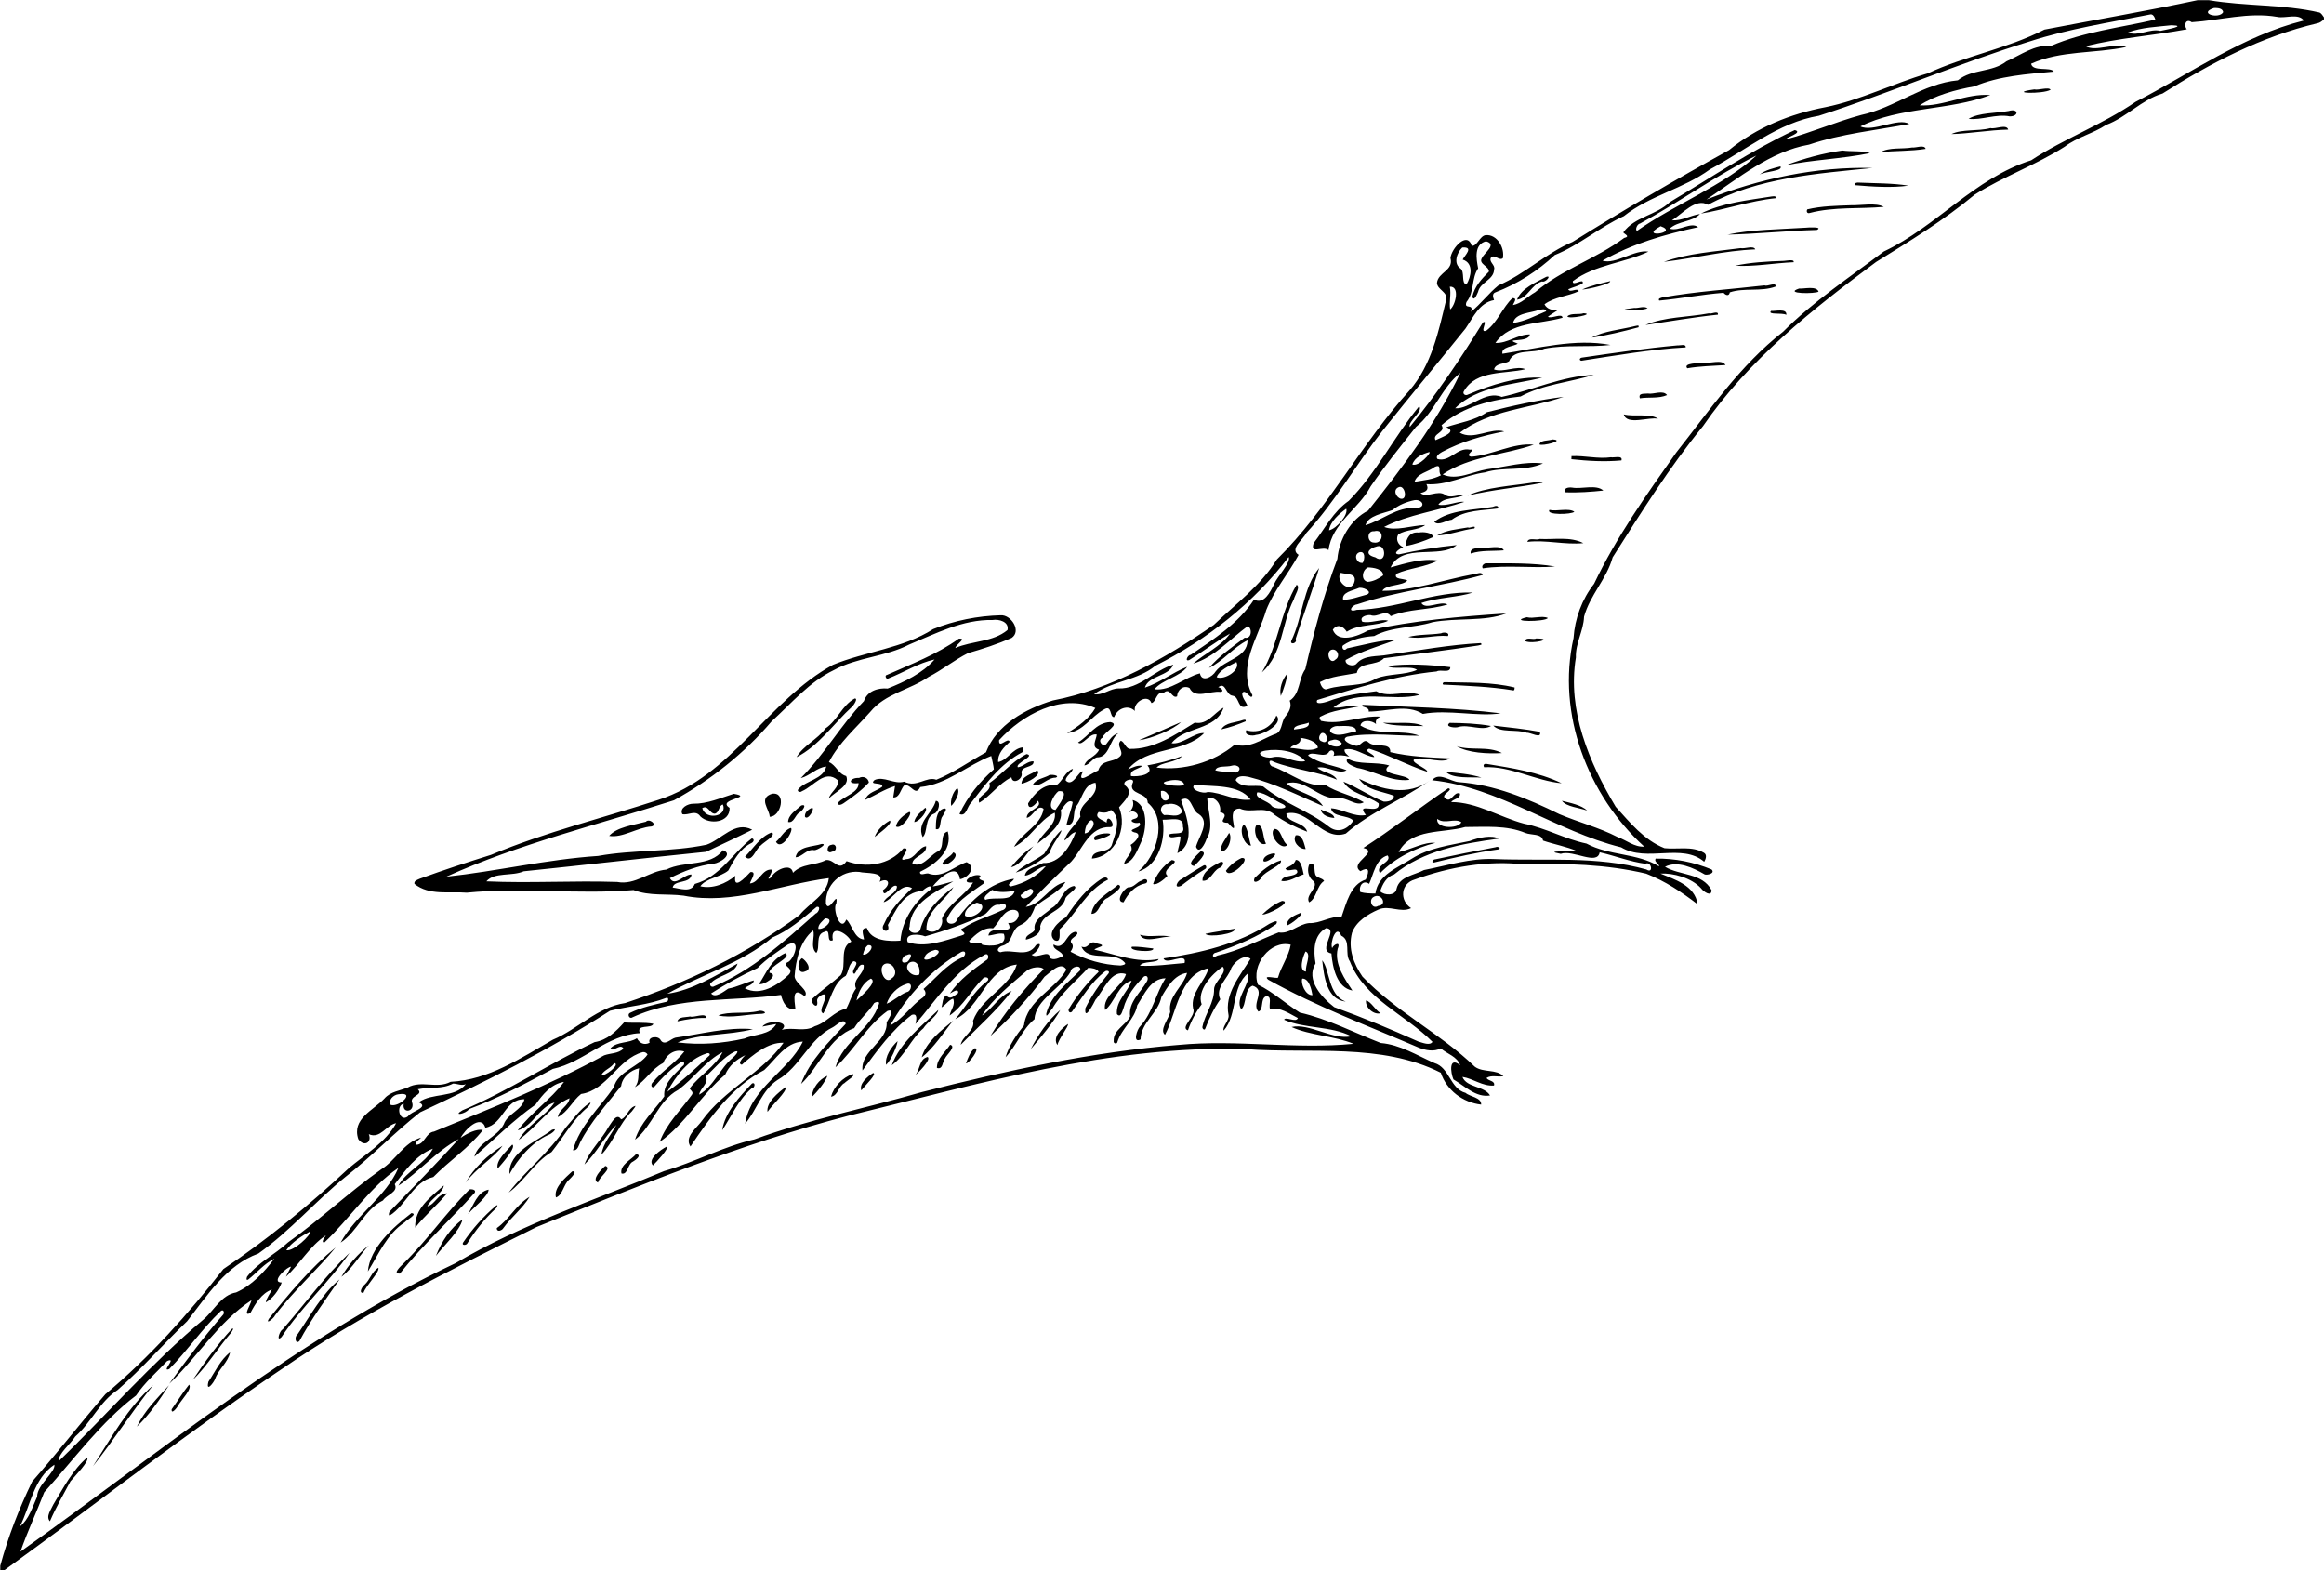 <?xml version="1.0" encoding="UTF-8" standalone="no"?>
<svg id="svg2" xmlns:rdf="http://www.w3.org/1999/02/22-rdf-syntax-ns#" xmlns="http://www.w3.org/2000/svg" height="1467pt" width="2171pt" version="1.1" xmlns:cc="http://creativecommons.org/ns#" xmlns:dc="http://purl.org/dc/elements/1.1/" viewBox="0 0 2171 1467">
<path id="path310" d="m81.58 1361.5c1.81 3.96-10.97 16.69-15.74 22.33-6.5 12.28-13.65 24.43-19.19 37.37-4.12-4.45 1.19-11.01 3.11-15.53 9.2-15.29 18.2-32.67 31.82-44.17zm76.31-67.36c-8.77 13.59-18.27 27.48-30.02 38.64 7.09-14.76 19.17-26.67 30.02-38.64zm-14.85-0.03c-19.51 24.13-36.78 51.38-56.17 75.63 16.81-26.05 32.47-54.87 56.17-75.63zm33.59-0.56c3.33 3.71-7.21 14.32-10.35 19.67-0.99 2.19-6.48 8.8-5.9 3.35 5.51-7.59 10.38-15.75 16.25-23.02zm38.29-30.15c-1.77 9.21-10.68 15.64-13.87 24.54-1.18 3.64-8.91 13.48-6.36 2.94 6.28-9.33 11.16-20.5 20.23-27.48zm1.65-21.9c2.7-1.6 0.07 2.41-0.56 3.41-12.37 14.35-22.4 31.05-35.86 44.2 10.94-16.5 22.98-33.08 36.42-47.61zm100.63-46.19c-11.49 16.41-26.82 37.56-37.45 57.47-3.83 3.75-4.86-4.09-2-5.91 12.27-17.65 22.68-37.89 39.45-51.56zm36.27-10.92c1.66 3.57-11.54 16.45-13.95 23.46-4.93 0.39-1.13-5.92 0.87-7.44 5.28-4.56 6.91-12.64 13.08-16.02zm-26.96-13.9c-17.28 25.29-45.17 50.83-63.48 78.56-5.29 5.33-1.83-5.93 0.97-7.03 20.84-23.85 39.46-49.8 62.51-71.53zm-13.02-5.05c-15.93 19.69-39.98 41.18-56.57 63.45-0.79 2.36-9.21 9.18-5.85 3.28 18.98-23.74 38.94-47.54 62.42-66.73zm31.06-1.95c-7.22 7.19-15.65 22.02-25.63 29.36 6.52-11.2 15.34-21.47 25.63-29.36zm87.46-24.13c-2.38 10.44-16.91 23.75-24.77 33.88 4.92-12.83 13.67-26.26 24.77-33.88zm-47.66-6.04c6.56 0.72-4.26 6.09-6.36 8.64-16.65 10.95-24.21 29.7-34.34 45.9 1.95-22.34 23.43-41.15 40.7-54.54zm79.1-6.96c2.34-1.41 0.73 1.12 0.18 2.18-10.45 9.72-19.65 20.95-27.14 33.12-1.01 1.85-5.67 1.97-3.84-0.93 8.63-12.68 19.2-24.66 30.8-34.37zm31.3-8.26c-6.46 10.68-17.06 18.91-24.48 29.17-1.3 2.44-6.24 4.15-6.2 0.05 11.72-8.2 18.25-21.97 30.68-29.22zm-38.33-6.73c0.12 5.76-13.2 15.96-19.29 22.8 5.41-8.16 8.49-20.61 19.29-22.8zm-17.86-0.17c2.01-0.5 6.59 0.16 4.89 3.12-22.94 25.46-48.48 48.63-69.9 75.49-7.41 0.42 1.05-7.07 3.12-9.19 22.3-21.77 39.8-47.51 61.89-69.42zm-24-3.71c-0.4 6.74-12.52 12.63-15.34 19.45 7.26-1.52 9.71-12.02 18.54-12.1-9.19 10.77-20.85 20.73-29.86 32.04-0.99-17.87 14.65-28.62 26.66-39.39zm119.98-13.17c5.69-0.76-1.03 5.96-2.66 7.54-5.38 4.24-6.27 14.98-12.55 16.82-2.32-9.29 8.86-18.4 15.21-24.36zm30.95-5.1c7.07 2.27-6.08 10.21-6.83 15.58-6.69-2.69 3.54-12.86 6.83-15.58zm28.69-10.97c6.05 0.76-0.6 5.63-2.9 6.97-4.98 2.03-4.88 12.86-10.74 11.01-1.74-7.88 9.38-12.9 13.64-17.98zm28.37-6.89c3.4 0.6-9.56 14.54-12.61 17.39-5.58-5.73 7.59-14.88 12.61-17.39zm-153.11-0.93c-7.46 10.56-25.27 21.52-34.55 34.44 8.06-14.06 20.81-25.92 34.55-34.44zm9.13-1.13c4.13 2.38-9.94 18.25-13.62 22.37-2.17-7.29 8.46-16.49 13.62-22.37zm37.13-13.84c6.51-2.15-0.79 4.24-3.5 4.79-16.1 7.37-28.65 22.86-36.25 36.55-1.06-20.93 25.37-30.23 39.75-41.34zm76.87-21.97c3.06-1.72-1.77 3.84-2.3 4.72-11.87 11.54-17.38 29.08-28.42 40.46 1.43-10.62 9.2-18.7 14-27.83-11.04 10.83-18.47 26.15-29.89 37.07 4.87-13.37 15.98-22.95 22.65-35.31 2.6-3.4 7.41-13.54 11.61-6.87 5.33-1.76 6.66-10.09 12.35-12.24zm-42.01-2.99c2.73-1.76-0.44 2.82-1.33 3.67-14.09 11.59-22.68 28.04-33.99 42.07-15.91 9.58-25.3 26.95-40.04 37.91 16.35-21.16 38.39-37.99 53.24-60.7 7.06-7.9 13.25-17.01 22.12-22.95zm183.63-15.07c0.67 4.77-12.52 16.37-17.18 23.28-1.43-8.74 9.98-18.03 17.18-23.28zm-31.69-3.2c3.64-1.56 2.72 4.6-0.43 4.63-12.36 10.55-18.7 25.91-27.44 39.09 2.57-16.67 16.1-31.31 27.87-43.72zm70.41-7.17c-1.45 4.93-9.14 14.92-14.82 20 0.94-8.63 6.89-16.57 14.82-20zm23.59-1.6c3.76 0.85-5.47 6.13-7.62 8.41-5.33 2.6-6.43 12.16-12.59 12.64 2.54-9.22 10.91-17.96 20.21-21.05zm19.1-1.01c4.38 0.45-7.84 12.02-10.98 16.24-2.24-6.15 5.65-12.98 10.98-16.24zm50.92-15.02c3.93 2.33-9.51 15.57-11.39 16.81 4.61-5.29 3.5-14.89 11.39-16.81zm44.03-8.13c5.81-0.19-6.21 15.16-8.15 14.06 1.87-5.01 3.84-10.75 8.15-14.06zm-23.02-3.24c6.24 1.42-3.42 9.45-4.72 12.72-2.56 3.05-1.85 10.79-7.58 8.94-0.21-8.7 7.97-14.87 12.3-21.66zm-49.03-3.41c-0.71 5.22-5.96 17.41-10.69 22.16-1.46-7.42 4.75-16.73 10.69-22.16zm159.11-16c0.86 2.29-8.57 13.55-9.81 19.72-5-7.49 4.04-15.69 9.81-19.72zm-414.59-1.47c9.03 0.72 18.61-0.35 27.33 1.28-1.85 5.06-16.17-0.21-12.62 8.75-30.67 1.5-52.53 27.3-81.23 33.38-25.71 13.69-51.11 27.52-78.46 37.57-2.64 4.44-15.86 6.86-6.02 1.08 42.86-17.87 81.46-43.87 123.45-63.66 11.79-1.9 19.92-9.92 27.55-18.4zm307.35-1.65c-7.59 9.22-18.68 26.38-29.34 34.24 4.01-14.43 18.42-25.21 29.34-34.24zm-245.76-3.9c3.57 1.43 15.18-4.17 15.15 1.4-9.11-0.31-18.07 1.26-26.94 3.13 1.13-4.6 8-3.63 11.79-4.53zm63.78-5.06c3.06-1.31 10.03 1.81 3.57 2.55-12.89 0.23-29.56 4.42-40.95 1.52 9.7-4.1 25.36-1.13 37.38-4.07zm282.05-0.99c-5.78 10.71-18.1 25.57-27.5 36.48 6.74-13.19 15.92-26.82 27.5-36.48zm-114.01 0.02c-0.13 4.61-10.7 11.81-13.88 17.09-11.52 9.88-17.36 25.78-29.47 34.5 7.72-21.3 27.62-36.29 43.35-51.59zm399.66-8.94c5.06 1.25 8.48 9.04 13.62 11.86-5.77 2.02-14.51-4.8-13.62-11.86zm-40.91-37.53c7.37 9.29 5.34 32.35 21.89 38.6-17.95-1.97-20.26-23.9-21.89-38.6zm-485.96-1.99c3.49 1.91 10.18 10.39 2.97 12.35-7.55 3.51-8.02-9.27-2.97-12.35zm-15.74-4.65c7.24 3.8-15.26 12.02-14.71 18.22 10.41 2.21-6.26 12.43-9.67 10.5 6.73-10.03 11.04-22.7 24.38-28.72zm323.97-6.05c6.63-0.26 13.21 0.94 19.8 1.61 2.02 4.02-23.94 2.71-19.8-1.61zm7.44-11.22c9.49 3.07 19.6-0.64 29.23 2.05-7.57-1.4-25.13 6.93-29.23-2.05zm88.32-5.53c2.56 4.54-24.35 8.55-27.16 4.71 8.63-1.89 18.2-3.01 27.16-4.71zm62.31-15.11c2.3 1.59-9.26 10.91-13.48 12.16-0.27-6.91 8.22-9.94 13.48-12.16zm-17.81-10.96c10.44 0.69-14.39 13.72-18.57 12.69 5.08-4.8 11.6-9.97 18.57-12.69zm-194.44-13.96c5.5 2.11-8.16 8.34-8.21 12.57-3.74 11.99-20.78 12.69-23.31 25.03 1.34 7.32-7.53 11.18-13.37 12.61-0.59-4.86 6.52-5.45 8.19-9.18-2.02-9.94 10-14.35 15.67-20.29 9.33-4.84 9.9-18.44 21.03-20.74zm41.26-1.15c6.54 1.89-6.35 9.91-9.83 12.34-7.35 2.64-7.59 15.14-15.14 14.89 1.64-12.55 16-19.47 24.97-27.23zm22.26-3.93c4.94-3.74 6.86 2.3 2.47 2.91-9.21 1.97-15.56 9.53-19.69 17.45-7.94-0.27-0.33-12.34 4.38-14 5.58 0.34 8.05-5.3 12.84-6.36zm-37.06-2.04c2.91-1.33 4.69-0.91 5.33 1.25-20.1 9.9-29.42 31.75-45.17 46.43-0.43 3.33 1.75 13.41-4.98 10.08-7.58-6.71 4.27-17.82 10.89-21.38 9.01-13.61 19.68-27.57 33.93-36.38zm94.66-11.99c2.37-1.25 3.39 2.31 1.38 3.31-7.9 4.72-15.26 10.23-22.55 15.76-7.47 2.95-2.86-5.04 0.16-6.1 6.93-4.4 13.86-8.93 21.01-12.97zm98.86-1.36c5.99-1.66 4.14 5.47 5.32 9.18 0.83 4.22 6.55 3.38 8.4 6.64-7.2 4.7-6.93 16.2-14 19.98-4.48-7.17 11.16-14.98 2.95-20.71-4-3.56-5.14-10.36-2.67-15.09zm-83.68-1.65c5.35-1.97 2.8 4.63-0.73 5.41-5.94 2.9-8.34 12.75-15.48 11.84-0.43-8.48 9.52-13.69 16.21-17.25zm70.89-2.16c5.07-0.3 6.3 9.01 7.38 13.49-6.76 1.96-13.81 7.56-20.86 6.09 1.67-5.94 12.26-3.35 14.92-7.9 0.53-6.3-9.43 1.09-11.05-3.78 3.88-2.02 8.04-3.36 9.61-7.9zm-13.98 0.44c2.48 3.99-14.98 10.18-18.02 15.75-1.31 3.66-9.01 7.11-6.45 0.65 6.86-6.78 14.91-13.58 24.47-16.4zm-101.85-0.35c10.22 1.51-11 8.18-4.04 14.79-2.29 2.59-10.06 9.25-13.41 7.58 2.95-8.82 9.38-17.02 17.45-22.37zm65.1-1.88c10.94-1.17-11.29 21.05-14.5 11.89 3.52-4.93 8.94-9.25 14.5-11.89zm28.01-3.98c10.4-2.57-5.32 10.38-7.61 6.62 0.02-3.79 4.41-5.81 7.61-6.62zm-297.24-1.3c7.74 2.48-6.31 14.3-10.27 10.92 1.15-4.67 7.74-6.53 10.27-10.92zm231.08-0.94c8.55 0.1-3.52 11.04-6.07 13.68-8.21-1.24 3.02-10.47 6.07-13.68zm275.65-3.9c2.11-1.21 5.86 1.49 2.2 2.11-20.15 2.73-39.85 7.4-59.57 12.16-3.37 0.82-1.39-3.08 0.92-2.95 18.76-4.05 37.59-7.8 56.45-11.32zm-431.77-0.9c-5.09 4.28-11.6 17.97-21.05 19.59 5.4-6.72 13.11-14.64 21.05-19.59zm-189-1.22c5.34-2.19 6.15 6.09 0.87 6.27-5.3 2.94-5.56-5.81-0.87-6.27zm-8.88-0.91c6.18-0.31-4.41 6-6.82 5.82-7.26-1.44-11.19 6.4-17.54 6.64 1.99-10.59 16.18-9.7 24.36-12.46zm442.85-8.1c6.5-1.06 7.83 8.17 9.28 12.84-6.08 0.36-12.81-7.27-9.28-12.84zm-62.21-2.25c3.34 4.47-0.74 17.81-7.85 17.41-0.47-6.47 4.85-11.94 7.85-17.41zm-115.77 0.51c13.47-0.58-6.02 6.17-9.47 6.39-4.28-4.36 6.45-6.3 9.47-6.39zm-311.34-0.95c4.2 3-7.62 8.9-10.48 12.25-4.51 2.56-8.24 17.11-14.62 10.36 7.62-7.39 14.32-19.03 25.1-22.61zm270.3-2.03c0.94 2.37-9.7 14.21-10.74 21.16-8.95 8.18-20.22 14.69-31.82 18.42 7.64-7.31 18.12-11.09 26.53-17.54 5.03-7.46 9.26-16.07 16.03-22.04zm198.81-1.17c6.87-0.68 6.95 11.58 12.5 14.88-5.58 5.93-17.85-9.18-12.5-14.88zm-451.9-0.9c4.75-0.5-8.05 22.57-13.42 12.84 4.64-4.01 7.61-10.46 13.42-12.84zm435.7-3.11c7.1-0.08 5.26 12.62 8.71 17.66-7.3 3.62-13.21-12.64-8.71-17.66zm-11.96-0.14c3.89 3.53 4.48 13.93 6.61 19.69-6.95-0.12-11.62-15.77-6.61-19.69zm-558.73-2.62c3.16-3.63 11.29 2.98 5.29 4.4-13.35 0.89-27.07 10.97-39.56 8.82 7.14-8.27 22.67-10.09 34.27-13.22zm227.92-1.08c3.53 2.47-10.91 12.55-14.18 15.27 2.23-6.42 8.28-11.96 14.18-15.27zm18.08-8.06c4.52-0.2-7.44 17.14-12.36 13.5 1-5.73 7.26-10.72 12.36-13.5zm384.53-2.38c3.68 2.41 11.82 3.16 12.65 7.99-4.95-0.3-11.84-2.3-12.65-7.99zm-352.47-0.71c5.1-1.09-0.08 5.14-1.01 7.27-2.9 3.37-0.66 13.52-6.16 11.8 0.12-6.38-0.23-16.72 7.17-19.07zm-17.01-0.81c3.36 1.57-5.14 13.01-10.33 13.32 0.81-5.46 6.47-9.75 10.33-13.32zm-105.88 0.06c3.36-0.26-3.66 12.37-6.53 8.34-0.52-4.02 3.2-7 6.53-8.34zm-10.01-2.18c6.2-1.9 0.83 5.49-1.71 6.52-4.07 2.33-5.01 10.07-10.58 8.87 0.15-6.73 7.65-11.2 12.29-15.39zm710.6-4.4c7.8 1.99 18.29 3.97 23.46 9.1-7.36-2.7-19.28-3.43-23.46-9.1zm-584.89 0.06c5.23 0.08 2.65 10.49-1.46 11.9-9.33 3.33-5.75 17.8-10.83 21.96-6.08-14.06 9.08-21.82 12.29-33.86zm183.82-0.78c15.2 3.98 13.35 27.98 7.76 39.74-3.51 7.38-6.93 18.08-15.69 19.96 0.98-6.36 9.99-10.74 6.06-17.75 3.76-2.13 12.29-10.58 3.36-11.79-8.44-3.09 9.25-3.65 4.78-9.13-3.57 1.71-11.25-1.77-4.53-3.46 7.42-1.8-0.05-9.73-4.99-5.92 3.12-3.47 4.91-6.67 3.25-11.65zm-336.66-5.9c13.63-1.83 8.3 21.7-2.34 21.53-0.01-6.85-11.16-17.34 2.34-21.53zm-35.83 0.09c19.79 3.48-16.72 4.96-4 13.11 0.72 13.77-18.84 16.24-27.24 8.01-4.53-6.59-11.17-0.73-16.87-2.12-2.99-5.8 5.43-9.84 10.23-9.73 13.14 0.15 25.55-5.45 37.88-9.27m-10.25 9.99c-4.15 1.03-3.15 7.58-7.55 8.56-5.01 0.02-6.12-8.66-11.71-5.11 3.43 11.76 24.05 7.58 19.26-3.45zm219-15.35c3.21 3.55-1.96 13.27-5.67 16.64-1.1-4.45 1.2-12.7 5.67-16.64zm-91.73-9.51c3.86-2.16 8.69 0.1 9.13 4.36-6.89 7.46-15.26 13.59-23.62 19.34-1.65 1.3-6.25 2.95-4.94-0.78 5.61-5.97 19.52-9.29 18.89-18.05-11.1 1.39-8.15-5.24 0.54-4.87zm177.04-2.21c0.97-1.56 11.65-0.12 6.61 1.99-7.79-0.23-13.84 9.11-21.35 6.71 2.52-5.32 9.84-6.13 14.74-8.7zm371.18-3.44c11.14 1.15 22.45 1.97 33.21 5.34-9.86-0.63-26.76 1.36-33.21-5.34zm-381.9-1.52c4.84 4.48-9.28 11.77-14.64 12.57 0.11-7.25 9.99-8.83 14.64-12.57zm419.35-5.99c23.84 3.91 48.62 7.56 70.61 18.15-24.26-2.19-47.35-16.18-72.47-14.99-1-1.88-0.3-3.15 1.86-3.16zm-129.43-5.05c9.88 6.51 26.46 2.69 38.96 6.61-11.26 9 16.9 8.04 18.82 13.43-17.1 2.07-32.37-8.24-48.79-11.19-3.51-1.59-12.34-4.32-8.99-8.85zm-299.8-4.02c8.96 1.56-11.07 8.61-8.16 12.3 5.33-0.65 9.16-6.06 14.71-5.48 0.63 6.16-11.78 3.93-11.27 10.68 1.95 5.41-8.33 11.74-9.44 4.2-11.68 5.68-19.44 17.46-30 23.74-3.3-6.74 12.82-9.99 9.36-18.25 11.86-8.41 21.61-20.62 34.8-27.19zm401.81-7.37c13.78 4.48 29.19-0.5 42.28 6.4-13.03 0.88-31.98-0.13-42.28-6.4zm34.14-19.26c14.51 1.75 29.11 3.09 43.49 5.81 2.34 7.23-9.01 0.42-12.05 0.93-9.69-3.64-24.76 0.46-31.44-6.74zm-40.71-2.53c12.89 0.17 25.89 0.57 38.6 2.91-8.17 5.02-20.72-1.81-30.23 0.87-2.48 1.18-13.68 0.17-8.37-3.78zm-62.29-0.19c11.64 1.12 28.05-1.72 37.81 3.19-10.19-0.28-29.72 0.3-37.81-3.19zm-188.7-0.54c-6.64 6.62-27.42 15.57-39.22 16.93 13.13-5.47 26.25-11.19 39.22-16.93zm-66.11-0.05c10.23 2.06-6.07 9.36-7.33 14.69-5.14 2.45 0.68 9.6 3.76 5.75 3.07-3.97 5.87-8.68 11.13-9.97-8.47 6.23-8.05 22.72-20.19 22.55-4.43 1.44-6.62 6.95-11.55 7.5 2.1-6.69 11.14-8.27 13.74-14.71-7.68-2.47-2.67-8.81-2.13-14.13-6.97-1.71-13.51 11.41-17.45 7.4 10.5-6.37 16.51-18.4 30.02-19.08zm124.05-1.9c1.28-0.31 2.93-0.76 2.45 1.24-7.35 3.08-14.93 5.78-22.72 7.5 3.8-6.61 13.56-6.18 20.27-8.74zm31.18-4.19c6.97 6.96-10.71 17.4-19.05 18.13-2.87 1.22-11.34 0.7-9.11-4.38 11.6 3.47 23.73-2.42 28.16-13.75zm80.83-10c41.28 2.07 86.02 2.63 128.76 7.94-21.25 3.41-49.23-3.86-72.73 0.57-15.12-9.53-34.08-2.16-50.63-2.18 1.16-5.02-9.48-4-5.4-6.33zm-474.87-5.86c3.85-0.54-1.21 6.74-2.33 7.61-17.11 15.64-30.94 36.47-51.89 47.18 6.55-11.19 19.55-16.45 27.07-26.93 11-7.27 15.57-21.62 27.15-27.86zm551.06-15.28c21.89 0.54 44.11-0.3 65.5 4.94-0.02 1.46 0.03 3.3-1.98 2.58-21.05-3.38-42.26-4.17-63.52-5.2-2.5 0.45-1.9-2.3 0-2.32zm-147.07-7.74c0.23 4.5-3.22 14.43-5.81 20.64-1.65-6.79 1.42-15.5 5.81-20.64zm232.84-33.15c17.68 0.22-3.72 5.71-10.39 2.49 0.65-4.38 7.65-0.87 10.39-2.49zm-88.88-4.79c1.51-1.07 8.38-1.27 6.36 2.54-12.27-1.15-25.36 3.34-37.05 0.86 9.61-2.54 20.57-1.9 30.69-3.4zm80.06-15.02c6.12 1.65 14.08-1.82 19.6 0.72-2.15 3.72-38.73 3.85-19.6-0.72zm-215.04-30.35c3.82 2.16-1.71 9.65-2.65 13.67-11.47 22.03-10.04 50.77-29.79 68.23 15.35-25.43 17.31-56.81 32.44-81.9zm21.01-15.67c-5.87 20.06-14.95 44.3-21.89 66.12 1.96 4.41-5.7 6.07-4.08 1.82 10.57-21.74 10.73-49.18 25.97-67.94zm155.27-4.34c21.42 0 44.77-0.56 65.11 2.98-20.12 1.8-45.79-1.65-67.55 1.72-1.26-2.25 0.38-3.88 2.44-4.7zm-3.18-14.61c6.06 0.66 17.63-2.89 20.43 2.46-10.37 0.92-20.81-0.3-30.96 3.02-0.89-5.8 6.62-4.75 10.53-5.48zm53.98-8.15c13.17 0.74 28.71-2.44 40.72 3.91-17.36 1.7-34.8-3.23-52.26-1.2 1.1-4.51 8.31-1.1 11.54-2.71zm-112.89-5.97c3.72-0.91 13.18-0.09 13.1 4.31-8.2 3.69-16.75 6.69-25.62 8.27 0.62-7.12 4.11-13.65 12.52-12.58zm46.06-4.86c-0.07 1.48 8.1-2.78 5.75 1.01-11.76 1.43-22.66 6.03-34.72 6.59 8.55-5.33 19.27-5.75 28.97-7.6zm75.9-16.32c6.84 1.66 17.99-2.06 23.28 1.75-2.53 2.61-26.99 3.32-23.28-1.75zm-53.09-2.86c3.64-1.51 5.43-1.02 5.38 1.47-14.78 2.07-31 1.34-43.6 10.61-4.51 0.24-12.7 6.15-16.27 1.86 15.09-11.49 36.54-10.75 54.49-13.94zm74.23-18c8.74 1.67 22.61-3.26 29.19 2.78-10.64 1.15-23.89 2.16-35.5 1.63-2.21-4.06 3.11-4.84 6.31-4.41zm-36-4.77c2.41 0.26 6.27-1.83 8.55 0.25-23.32 4.64-47.18 6.36-70.25 12.13 17.04-8.11 41.49-9.13 61.7-12.38zm35.48-24.61c12.36-0.62 24.52 2.81 36.92 1.07 1.93 0.76 11.35-2.18 9.69 2.95-15.61 1.45-31.19 0.55-46.73-1.15 0.03-0.72 0.09-2.15 0.12-2.87zm-17.84-15.61c13.07 0.85-10.14 6.74-12.14 4.61 1.12-4.28 8.31-3.14 12.14-4.61zm66.67-23.38c9.81 2.46 24.52-1.28 32.08 4.1-8.41-2.04-29.26 6.54-32.08-4.1zm22.58-19.49c5.31 1 14.14-3.6 17.84 1.47-7.89 3.44-17.04 1.68-25.39 3.02-1.72-5.23 3.97-4.07 7.55-4.49zm51.57-28.94c6.14 1.33 17.67-3.53 20.83 2.34-11.87 0.77-23.87 0.99-35.68 3.01-4.29-5.04 11.08-4.57 14.85-5.35zm-23.78-16.08c2.28 0.25 7.76-1.73 7.47 1.91-32.6 1.8-65.26 7.53-97.49 12.47-2.46-0.53-1.44-2.77 0.65-2.93 29.71-4.34 59.45-8.75 89.37-11.45zm-39.84-17.99c1.39-0.16 4.25-1.43 3.17 1.17-14.04 3.81-31.06 7.85-43.57 9.59 10.87-6.09 27.23-7.44 40.4-10.76zm69.12-11.92c1.43 1.26 8.92-3.07 8.29 1.26-22.33 2.27-47.55 6.71-67.7 9.63 17.73-7.71 39.85-7.16 59.41-10.89zm-117.14-0.07c11.49 0.74-14.98 6.08-15.18 2.8 3.83-3.26 10.32-1.18 15.18-2.8zm175.04-2.21c3.52 0.54 14.99-2.77 14.29 3.73-3.92-2.32-17.88 0.37-14.29-3.73zm-127.86-2.76c3.86 0.46 9.17-2.22 12.55 0.35-8.45 3.24-35.94 2.22-12.55-0.35zm154.05-18.11c5.12 0.39 15.85-2.73 18.24 2.83-2.65 2.24-33.25 2.17-18.24-2.83zm-32.14-2.96c2.07 1.47 11.25-3.69 10.08 1.16-13.72 5-28.93 0.81-42.62 5.34-0.76 3.92-3.95 2.74-5.9 0.42-19.98 1.55-39.95 5.43-60.04 7.29-1.33-2.1 1.35-2.36 2.77-2.91 31.66-5.7 63.79-7.57 95.71-11.3zm-144.38-3.94c1.36 2.4-20.11 7.61-26.15 7.82 8.05-3.61 17.4-5.72 26.15-7.82zm-59.7-4.03c5.67-1.81-1.13 5.89-3.81 4.26-9.98 2.58-13.42 15.87-23.44 17.06 4.06-10.73 17.46-16.02 27.25-21.32zm221.97-14.9c1.39 0.09 10.09-2.1 9.18 1.25-17.79 0.75-37.92 4.42-54.53 3.25 13.03-2.97 30.63-4.09 45.35-4.5zm-40.37-11.91c4.23 0.89 11.93-2.8 13.73 1.16-28.78 1.14-56.99 8.34-85.4 11.65 22.74-8.12 47.63-9.55 71.67-12.81zm61.25-19.15c1.32-0.22 16.26-1.03 10.03 2.13-27.55 0.74-57.59 3.9-83.42 4.37 21.54-4.7 49.22-4.97 73.39-6.5zm42.2-20.92c9.09 0.26 22.96-2.61 30.32 1.51-21.92 2.05-46.59-0.21-69.07 5.67-2.45 0.88-3.53-1.3-2.41-3.32 13.45-3.18 27.39-3.36 41.16-3.86zm-74.31-8.22c1.52-0.02 4.09-0.83 3.73 1.64-23.4 2.28-48.29 10.94-69.94 14.34 20.19-10.08 43.87-12.37 66.21-15.98zm80.35-12.97c15.62 0.71 32.61 0.49 47.28 2.87-15.18 2.16-33.38 1.01-49.72-0.41-1.07-2.04 0.84-2.29 2.44-2.46zm-72.27-15.12c2.67 4.39-14.05 4.62-19.55 7.66 5.57-4.32 12.81-5.94 19.55-7.66zm57.91-14.85c8.15 1.19 18.67-0.04 25.72 2.46-26.09 5.37-54.15 6.18-78.89 11.4 17.17-6.38 34.99-11.34 53.17-13.86zm65.27-2.84c3.25 0.54 11.33-2.96 12.47 1.31-13.96 2.25-28.21 1.62-42.24 3.09 8.42-4.85 20.05-2.68 29.77-4.4zm73.04-18.08c4.36 1.29 15.01-4.1 16.54 1.43-17.51 0.31-36.97 3.84-53.05 4.14 10.06-4.83 24.77-2.39 36.51-5.57zm16.9-15.96c9.55-2.8 9.75 5.07 1.1 5.02-12.68-2.59-26.91 3.88-38.46 2.26 9.99-5.84 25.14-5.11 37.36-7.28zm24.02-20.18c3.8 1 13.54-2.63 15.23 0.33-7.1 4.3-41.67 3.32-15.23-0.33zm152.2-83.37h10.8c34.08 5.78 69.43 3.7 103.34 11.51 2 0.8 3.01 2.93 4.26 4.56v1.78c-1.74 1.66-3.66 3.26-6.07 3.72-52.03 12.25-100.01 37.17-144.76 65.65-19.69 5.84-33.53 22.21-52.64 29.31-12.3 8.12-27.05 11.4-38.73 20.33-26.88 17.11-57.11 27.81-84.09 44.81-28.61 23.82-60.51 43.35-92.1 62.92-59.66 44.23-119.22 91.5-161.69 153.34-31.5 38.51-57.81 80.72-84.42 122.61-5.54 20.16-21.24 35.33-26.71 55.42-0.49 13.26-8.1 24.68-7.62 38.11-8.17 49.49 12.28 97.88 37.19 139.51 13.4 14.72 26.51 31.11 45.6 38.65 12.11 1.25 25.48-2.28 36.65 4.17 3.39 1.76 1.96 5.97 0.43 8.53-20.67-17.84-53.77 0.92-77.6-13.5-61.06-15.11-113.44-56.05-176.59-62.7 6.56-8.08 16.86 1.21 24.86 1.77 32.99 2.31 64.46 15.32 93.92 29.88 18.02 7.65 37.09 12.45 54.53 21.46 8.3 2.89 15.58 9.5 24.85 8.91-52.75-47.95-81.96-124.08-66.04-194.84 1.2-18.31 7.9-36.27 19.21-50.73 20.65-43.39 48.83-83.12 76.59-122.39 31.15-39.49 59.82-81.72 99.97-113.05 28.42-28.49 62.08-50.82 94.05-74.94 49.2-23.27 84.96-68.58 137.71-85.25 31.25-20.56 66.74-33.32 97.5-54.57 51.66-26.68 100.06-61.64 157.19-75.95-4.9-7.14-17.49-1.78-24.79-3.41-26.8-4.69-53.48 3.26-79.95 4.96-5.31-3.77-7.87 2.63-4.59 6.66-31.13 5.79-65.01 8.25-94.55 15.79 9.69 5.59 26.31-3.48 38.06 0.71-29.31 6.25-61.14 3.12-88.93 15.62 1.31 7.83 18.22 2.62 21.15 7.37-25.03 2.3-50.71 3.99-74.18 13.8-17.5 3.13-37 8.49-51.02 17.71 21.29 1.51 43.73-11.48 65.93-9.56-38.86 14.62-84.64 10.8-121.35 29.26 11.75 5.7 35.5-8.65 45.61-2.27-30.23 5.73-63.65 9.15-93.65 19.28-36.25 6.37-66.07 31.5-95.76 51.28 49.36-19.43 101.9-30.79 155.1-29.5-52.11 5.38-106.77 8.94-153.68 34.44-11.23-6.83-23.99 8.45-33.68 14.51 9.17 0.61 17.28-4.68 26.19-5.91-7.14 7.54-20.35 6.36-28.29 13.64 8.59 2.97 19.76-6.77 26.57-1.36-30.85 6.6-61.8 15.52-89.31 31.3 12 3.9 29.98-10.68 42.84-8.43-21.65 10.43-50.14 12.16-70.59 27.56-0.76 5.54 10.44-3.6 9.2 2.01-4.14 2.64-9.09 3.54-13.5 5.58 1.78 3.8 8.38-1.96 9.87 1.79-10.41 4.83-22.6 5.24-32.07 12.24 2.31 4.68 7.67 5.72 12.41 5.52-3.07 2.07-6.32 3.85-9.22 6.13 3.3 2.23 13.38-3.86 13.67 0.94-21.1 6.13-48.71 3.56-62.71 23.49 11.19 0.67 20.73-7.99 32.16-7.93-0.88 8.55-26.51 2.83-11.24 8.65-3.64 2.61-15.86 2.83-14.34 9.41 32.32-4.94 68-14.59 100.86-8.22-20.45 2.4-41.45-0.49-61.69 3.54-10.68 4.84-28.2-0.52-33.01 11.72-4.24 2.62-12.6 1.65-13.99 7.63 9.2 3.2 20.76-3.94 29.33-0.22-19.47 4.67-45.58 0.53-57.31 20.2-1.96 2.62 1.06 4.99 3.59 3.5 21.57-9.22 47.38-17.17 69.36-15.75-26.35 6.45-60.68 7.78-81.34 28.55 13.44 1.01 28.36-16.98 43.49-10.62 28.82-6.31 56.19-19.32 86.11-20.65-21.66 6.86-47.63 8.94-68.45 20.26-26.14 2.94-53.56 8.94-73.84 26.8 4.52 6.88-9.18 7.83-5.59 13.99 5.22-2.6 21.26-7.82 9.94-12.12 12.74-4.42 26.57-6.06 38-13.99 23.22-5.97 49.87-11.79 71.65-14.34-31.56 10.93-69.23 12.28-96.98 33.47 12.91 7.49 28.85-5.03 41.57-1.18-20.03 3.84-40 9.48-58.06 19.15-2 1.22-6.69 3.9-4.28 6.64 11.71 3.15 18.16-11.22 30.2-8.75 7.26-0.78-6.18 5.3 1.51 6.6 19.18-1.51 38.99-13.21 58.17-11.25-25.64 9.17-60.51 10.83-85.1 27.77 13.35 6.07 27.99-2.66 41.53-4.83 17.29-2.17 34.8-7.6 52.21-5.42-17.57 7.81-36.4 2.71-54.25 8.36-18.47 2.55-35.82 12.44-54.62 10.96 2.7 5.39-0.55 7.13-5.54 8.31 5.82 5.13 16.13-3.35 22.97 1.7 5.04 3.72 11.62-0.55 17.32 0.3-7.27 3.87-18.57 1.53-23.6 8.88 7.61 1.8 19.13-3.79 24.09-2.56-23.63 8.08-52.75 11.91-74.74 23.37 10.66 4.21 25.67-1.42 38.36-1.77-7.3 5.31-17.61 3.81-25.2 8.8-2.64 4.59-0.07 9.97 4.64 11.84-2.73 1.21-10.89 6.25-3.96 6.75 17.78-3.98 35.74-6.93 53.91-8.65-15.65 13.28-50.79-2.55-61.76 20.88 14.31-3.93 29.28-8.72 44.25-6.45-12.13 6.29-26.42 6.88-38.75 12.33-3.05 5.67 6.84 4.18 10.21 6.31-4.48 5.26-20.13 3.55-23.37 9.65 29.32 0.02 57.21-10.41 85.83-15.65 2.51-0.18 6.83-2.58 8.01 0.78-38.96 10.8-79.3 14.86-117.58 27.58-4.77 0.48-9.52 8.05-0.18 5.06 36.62-0.69 72.39-17.31 108.43-16.16-13.36 4.46-32.76 4.57-48.08 9.76 4.12 6.92 17.44-2.3 24.5 1.38-17.18 5.41-36.19 3.82-53.05 10.9-5.18-6.98-12.18 1.83-18.99-0.98-3.52-0.26-10.67 1.53-7.63 6.18 7.62 1.89 18.43-3.09 24.14-0.89-10.56 5.24-27.12 2.67-38.66 10.23-3.26-5.2-8.81-7.83-13.04-1.84 4.97 13.04 23.57 6.06 32.88 0.68 42.36-9.27 85.79-13.07 129.04-15.89-19.93 7.83-46.63 3.81-68.81 8.17-17.86 5.62-37.7 3.84-54.46 12.93-10.24 0.68-20.63 2.85-29.18 8.79-1.5 1.58 0.42 6.4 3.91 2.71 14.64-2.99 32.4-8.15 45.34-7.82-15.13 5.54-32.09 10.45-46.69 18.68-1.07 4.58 7.55 6.9 10.34 3.25 7.15-8.15 19.41-6.21 29.02-8.12 28.82-4.04 57.66-9.39 86.71-10.9 2.47 1.73-0.96 1.78-2.29 2.24-29.24 4.55-58.8 7.99-88.01 11.88-7.36 7.75-23.04 2.84-25.44 13.83-11.58 2.32-23.75 2.91-34.42 8.52 0.98 3.26 3.22 8.31 7.44 6.3 14.72-4.68 31.71-1.51 45.29-9.76 12.1-4.66 26.42-2.92 38.03-7.96-5.63-4.35-22.06 0.16-27.56-3.58 18-2.54 39.43-1.34 58.62 1.01 0.2 6.07-9.35 1.76-12.73 4.04-38.27 3.76-75 15.49-111.55 26.63-2.45 4.93 6.63 2.38 9.58 1.47 14.61-5.79 30.07-7.65 45.55-9.66 12.64 6.92 27.24-1.71 40.62 3.41-25.87 6.8-58.14-6.53-80.66 11.77 7.81 1.16 16.18-3.32 23.59-0.94-11.79 2.64-24.47 3.43-35.28 9.3-2.29 0.71-0.67 2.84 0.09 4.17 18.73 4.33 37.62-5.33 55.87-3.94-3.36 1.08-5.33 3.31-4.41 6.94-3.73-3.53-13.52-4.6-14.58 1.36 16.36 10.1 38.24 3.3 54.98 9.46-20.34 0.45-45.61-3.35-67.59 1.03-6.14 2.91 3.32 7.4 6.5 7.68 6.04 3.76 8.31-7.44 13.69-2.4 5.77 5.39 20.85-0.83 20.27 9.05 18.02 4.28 36.99 4.96 55.57 5.87-6.34 5.13-21.21-1.03-30.93 0.23-10.53 1.87 11.3 9.44 9.72 12.18-18.29-5.98-35.74-15.62-54.08-21.5-6.38 2.42 4.82 4.74 4.68 7.89-9.58-1.13-17.88-9.44-27.67-7.1-0.48 3.05 2.53 4.72 4.32 6.67-4.77-1.4-9.85-1.61-14.72-0.73 2.07-3.09-0.78-6.89-3.85-4.23-3.67 7.65-16.56-1.42-19.87 3.91 10.48 7.74 24.07 9.1 35.98 13.64-6.61 4.64-18.66-4.4-27.21-2.36 5.14 5.14 14.37 4.53 18.26 11.24-18.96-7.87-39.89-9.26-58.99-16.58-6.26-3.99-4.2 4.13-0.92 4.38 16.24 5.81 32.9 19.98 48.88 17.07 11.15 7.38 24.73 9.4 36.1 16.26-7.33 4.61-16.09-5.54-24.8-3.66-17.16 1.14-30.53-19.25-47.46-13.92 9.81 8.71 27.39 9.94 34.13 21.2-22.82-9.86-45.36-21.34-69.7-27.39-3.71-0.67-10.32-1.63-11.89 3.14 6.22 8.34 17 3.88 25.7 5.93 18.31 15.2 42.2 22.46 61.14 37.26 8.45 6.89 17.57 2.95 23.08-5.36-5.09-5.72-19.53-2.75-20.81-11.58 11.02 0.7 21.27 8.46 32.55 6.32-10.43-13.31 13.54 0.88 11.92-10.86-10.13-7.58-26.54-8.91-32.93-20.34 12.93 5.27 24.53 13.44 37.54 18.61 3.35 0.39 10.19-0.75 9.52-5.48-10.77-4.21-25.74-4.94-32.45-15.82 21.16 10.35 45.67 16.85 66.34 1.48-24.83 17.71-55.4 29.14-78.69 49.7-21.47 7.69-35.17-23.92-55.53-18.71-0.16 8.57 16.84 7.76 19.45 17-10.69-4.02-20.96-9.19-30.35-15.7-9.36-9.07-22.14-1.05-32.48-5.91-15.67-0.44 2.83 29.81-11.19 13.29-12.54-0.28 4.25-7.11-7.45-10.09 1.84-6.87-5-15.72-11.88-12.45 0.46 12.07 6.68 26.13-0.84 37.97-1 3.41-6.65 14.81-9.68 6.94 2.42-9.35 13.79-23.22 2.43-30.62-6.7-3.16-6.74-18.87-16.45-13.06 5.16 14.56 14.61 40.38-3.35 49.67 0.63-5.23 2.88-10.21 2.85-15.52-3.55-0.77-11.24 3.24-10.37-2.06 4.47-2.08 15.3 1.47 12.65-7.32 1.16-10.09-12.58-5.88-18.92-6.36 3.08 17.39-3.66 43.28-22.69 48.35 17.08-14.4 27.75-48.19 8.77-64.2-0.07-9.87-18.08-7.46-14.3-17.89 3.85-6.87-11.17-3.06-6.75 1.82 8.57 6.63-1.01 14.59-5.75 20.36 8.2 18.99-3.42 46.09-25.36 47.88 0.8-9.74 16.83-3.66 19-14.03 3.11-9.84 9.02-23.97-1.2-31.45-3.35 3.34-7.35 2.66-11.47 1.97-4.9 5.58 4.52 7.64 7.42 9.95 0.28-10.53 9.82 4.1 3.46 4.12-19.54-0.85-25.68 20.26-36.5 32.25-14.29 13.74-29.35 28.17-42.47 42.3 15.4-2.34 22.14-20.25 37.07-23.26-6.21 9.95-19.6 15.32-28.48 23.19-2.52 7.16-6.46 14.04-13.78 17.17-8.59 3.5-6.81 16.25-16 19.02-3.29 0.57-7.78 4.63-2.56 6.25 11.33-3.48 25.49 5.8 33.31-6.7 8.4-4.61 0 8.5-4.19 8.91 4.9 4.75 16.97-5.62 17.02 3.05 3.66 2.76 8.68 0.1 12.34-1.67-0.84-5.05-9.59-5.48-8.84-10.8 10.92 6.54 11.45-11.75 21.35-11.95 4.61 3.37-8.29 5.99-4.49 10.72 2.38 2.63 0.63 5.46-0.95 7.96 14.11 7.6 30.45 12.28 46.56 12.88 1.56-0.16 6.27-0.89 3.83-2.98-10.33-11.49-33.62 0.43-40.21-14.7 6.97 2.98 7.31-7.04 14.25-2.99 11.68 2.33-0.41 3.49-2.16 5.87 19.53 4.14 39.21 12.91 60.05 8.77-1.41 4.12-14.99 1.45-17.49 6.24 13.84 0.63 28.05-1.38 41.72-2.54 2.59-11.11-17.37 2.71-19.65-4.33 34.37-5.03 69.32-13.17 98.89-32.32 2.32-0.98 9.09-4.9 6.39 0.26-17.21 11.93-36.7 19.96-56.41 26.73-3.45 0.26-4.48 6.18 1.58 2.64 19.91-4.34 38.21-14.14 57.1-21.56 10.27 1.75 18.23-7.72 28.44-8.72 10.6 0.41 19.51-6.61 30.25-5.78 4.52-12.73 8.31-30.21 22.61-34.88 4.06-8.91 2.63-12.19-4.97-7.81-11.24-7.84 18.21-17.93 2.73-21.74 25.68-16.53 52.91-37.78 79.38-55.75 5.81 1.41-7.93 6.07-2.7 9.47 5.64 4.87 7.54-6.9 13.57-4.55 0.68 4.96-5.9 4.75-8.22 7.99 24.13 0.06 45.22 14.12 68.09 20.16 20.15 4.01 38.22 14.42 58.34 18.6 21.33 11.52 47.4 8.73 67.87 21.37-0.11-3.12-4.96-3.97-3.29-7.31 17.9-0.31 35.78 3.28 52.26 10.14 3.72 3.65-3.91 5.44-6.28 4.7-10.65-6.17-25.53-13.24-37.2-7.21 13.93 8.33 34.58 5.58 43.44 21.74 0.24 7.02-7.73 1.26-9.65-1.5-9.19-10.15-26.39-14.51-38.13-13.91 12.87 5.37 32.58 11.19 34.76 28.7-14.29-11.05-30.32-21.71-48.01-28.59-37.12-8.78-75.67-9.88-113.6-8.59-34.53-4.04-70.03 2.25-102.54 14.02-13.32 3.73-14.38 19.71-3.46 26.76-9.66 4.91-20.63-3.21-30.5 1.35-10.02 4.34-20.73 10.98-24.71 21.7-3.83 14.83 1.53 28.88 9.76 40.9 31.07 32.64 73.03 53.25 104.93 84.17 7.75 5.77 20.15 2.11 26.69 8.85-5.24 1.16-11-1.37-15.78 1.74 1.86 2.99 8.34 2.43 7.05 7.05-10.85 0.86-19.29-6.55-29.5-8.07 4.03 10.2 20.45 8.31 25.81 17.34-13.22 2.18-23.58-8.86-34.21-14.99-2.77-6.5-4.46-21.93 6.28-13.28-2.74-8.19-12.14-10.54-18.13-15.72-6.48 3.35-13.94 1.83-20.43-0.67-47.31-20.36-95.6-38.39-140.67-63.49-5.82-4.99 8.02-0.76 9.08-1.99 2.98-10.56 10.13-20.07 11.87-30.73-19.09-4.67-37.4 19.15-30.61 37.33 13.88 6.63 25.78 17.77 39.16 26.1 26.4 6.05 50.55 18.66 75.6 28.42 18.23 1.55 33.78 11.59 50.11 18.72 14.2 4.18 14.51 23.98 29.1 27.88 3.98 3.62 14.98 4.21 14.54 10.92-17.06-1.9-32.24-13.31-37.68-29.74-55.88-28.19-121.5-17.51-182.42-22.1-126.71-3.8-249.66 32.72-371.45 62.38-99.98 26.13-195.26 65.18-290.94 103.88-81.48 40.6-163.59 81.52-238.8 133.23-88.22 59.4-172.52 125.4-258.65 187.6h-3.45v-4.42c7.35-27.17 17.52-53.38 29.85-78.71 23.45-26.66 45.2-54.76 68.41-81.61 41.22-34.48 77.18-74.63 110.16-116.85 41.55-27.9 80.34-59.82 116.95-94.04 15.41-13.05 34.71-24.29 44.43-42.25-9.33 1.67-14.76 15.12-25.54 10.27 3.21 7.77-4.46 12.21-9.78 4.67-6.37-18.95 13.96-26.89 24.46-38.04 5.54-6.46 14.38-7.14 21.79-10.27 12.59-7.01 27.33 1.59 39.97-5.28 35.62-1.79 65.56-22.16 95.47-39.32 23.33-9.81 41.7-30.48 67.58-34.24 57.93-19.14 113.77-45.88 162.93-82.24 9-11.35 25.75-18.58 27.34-34.46-45.08 5.77-89.88 25.44-135.72 16.32-15.6-2.03-31.67 0.62-46.7-5.22-51.95 4.38-103.75-2.67-155.82 2.46-16.24-1.31-35.14 2.86-48.85-8.19-0.66-3.03 2.82-3.76 4.88-4.81 22.02-8.02 44.27-15.34 66.63-22.32 50.77-21.33 104.33-34.3 156.56-51.43 68.5-22.26 101.85-92.7 162.9-126.12 30.59-12.56 65.26-15.29 93.62-33.4 19.98-8.02 41.56-12.32 63.09-12.88 9.73-0.63 19.65 14.74 10.15 21.18-13.17 5.72-26.92 10.25-40.71 14.17-12.82 6.47-24.02 15.67-36.8 22.23-17.4 12.08-40.56 15.57-54.47 32.61-13.41 15.13-29.29 28.83-38.67 46.95 6.71 2.86 8.73 11.1 16.1 13.05 4.18 9.23-11.28 15.1-16.25 21.17 1.34-6.27 10.18-10.52 8.42-17.29-12.19-10.52-22.33 5.6-33.46 10.28-1.73 1.65-5.44 0.18-3.17-2.14 7.37-8.14 22.92-8.86 25.87-20.89-8.95 0.85-15.24 8.64-23.82 10.82 21.68-21.51 37.5-49.72 58.99-71.96 3.04-9.41 13.25-12.56 22.18-11.73 15.87-6.25 32.76-14.34 43.79-27.14-15.31 3.35-28.65 12.12-43.11 17.7-1.93 1.53-3.91-2.98-1.4-3.24 22.92-10.27 46.73-19.14 67.2-33.92 7.94-0.54-2.45 5.04-3.27 8.75 15.79-6.89 34.98-5.4 48.73-16.81 1.75-7.87-8.19-10.38-13.93-9.39-27.88-0.57-52.92 12.65-77.97 22.98-22.17 11.47-48.24 11.78-70.21 23.8-23.05 11.11-39.59 30.95-58.15 47.85-25.47 29.86-56.94 54.89-91.26 73.8-71.17 22.89-144.69 40.62-212.71 71.42 47.46-5.09 94.02-16.22 141.7-19.39 33.52-6.04 68.04-3.53 101.42-10.51 13.93-4.85 26.7-22.66 42.64-14-14.06 7.11-28.72 13.76-43.04 20.63-56.83 5.73-113.6 12.37-170.45 18.21-10.87 4.86-27.23 0.53-34.84 9.39 40.7 1.87 81.55-0.81 122.28 0.58 16.79 3.22 29.71-10.11 45.86-11.57 16.69-8.46 41.05-2.31 52.81-18.12 10.27 3.57-2.78 11.92-8.56 12.62-14.47 1.67-28.16 7-40.97 13.49 4.73 8.59 13.22-3.77 20.24-3.37-1.09 9.01-16.25 4.64-17.61 12.15 6.96 0.89 17.23 5.04 20.69-3.36 23.58-6.57 35.16-28.78 53.32-42.63 2.87 0.88 1.48 3.67-0.63 4.5-10.42 5.18-16.18 15.77-21.45 25.6-7.19 6.13-20.85 7.27-26.12 14.68 11.28 2.79 24.01-2.37 32.76-9.8-2.28 13.8 8.53 2.41 14-3.41 6.59-0.86 0.36 7.46-0.43 10.62 8.73-0.73 11.25-13.7 20.33-12.96 1.36 3.25-7.02 11.77-0.37 7.26 2.79-6.59 18.61-14.43 20.27-4.25 8.52-8.93 20.68-6.58 30.81-11.92 8.12-1.03 11.87 11.6 19.27 1.01 18.14 6.58 40.04 3.86 53-11.88 9.78-1.6-8.45 13.92 2.62 9.99 8.54-0.11 11.19-10.98 18.63-12.09 0.99 8.31-12.38 9.13-12.8 16.24 8.92 4.4 15.89-6.82 22.75-10.81 8.91-3.08 1.59-16.85 10.32-19.17 4.98 17.83-11.75 30.93-25.93 37.72-0.48 4.26 5.22 1.05 7.65 1.51 13.01 5.06 24.4-6.83 35.92-10.56 9.5 4.75 1.42 14.71-6.25 15.94-2.4-16.99-20.16-0.18-25.51 6.77 6.57-1.01 12.88-3.2 19.32-4.83-16.23 10.16-39.68 19.59-40.82 42.31-2.77 6.06 8 8.16 9.86 2.94 4.36-16.65 17.85-29.91 31.12-39.87-8.23 13.04-26.03 22.46-25.28 39.98 7.11 5.3 16.51-2.17 14.49-10.57 5.91-13.79 21.56-21.48 29.07-33.64-14.23 1.33 0.33-9.61 7.09-6.33-4.99 5.28 6.85 3.45 2.42 7.49-12.71 9.08-27.42 17.85-33.92 32.83-1.07 6.06 8.41 5.8 9.4 0.46 12.88-18.11 30.7-34.14 53.14-38-0.4 2.74-8.23 5.59-2.75 7.15 12.29-2.75 24.99-9.75 32.58-18.84-7.41 0.77-12.17 8.02-19.56 8.84 0.98-7.26 11.6-8.57 16.95-11.82 15.8 0.71 25.57-15.79 30.6-28.94-4.61 0.78-6.77 5.78-10.7 7.89 2.7-8.89 10.69-14.38 15.01-22.17-3.01-13.51 18.2-17.76 14.07-31.82-10.94 1.61-11.99 14.2-17.57 21.55-4.58 5.54 0.48 17.76-9.6 18.34 1.48-7.39 4.68-14.35 5.91-21.79-4.61-3.36-8.45 5.01-11.18 7.56 2.99 13.51-12.39 23.57-21.75 31.23 3.97-10.16 18.27-17.19 16.17-28.9-15.21 7.25-23 24.58-38.04 31.95 7.07-12.98 25.4-20.14 27.59-35.53-6.01-4.98-9.88 7.64-15.72 8.4-0.32-7.66 15.82-9.06 10.37-16-1.69 3.47-8.9 9.98-9.1 2.51 5.6-8.75 14.64-18.91 26.22-16.88 6.24-3.94 8.15-12.83 15.65-15.46-1.14 4.28-6.38 6.42-6.84 10.79 6.61 7.37 12.33-9.48 16.27-8.34-6.81 13.47 8.35 1.31 14.23-0.9 3.39-10.62 13.11-6.88 19.94-12.79 5.27-4.02-3.99-10.65 1.19-14.99 3.57 1.52 4.19 6.6 8.02 7.67 23.06 0.5 42.41-13.08 61.05-24.53 11.81 2.34 17.93-9.14 26.87-13.99-7.14 21.56-36.49 17.4-48.59 33.2 9.51 1.69 21.76-10.27 30.45-9.45-18.76 19.12-53.35 12.23-71.15 33.88 4.31-1.65 8.53-4.2 13.38-3.26-3.48 3.13-12.19 3.58-10.53 9.54 6.06 0.78 23.07-1.11 15.33-10.01 10.07-1.74 22.17-4.77 32.51-8.74-6.26 6.43-19.16 5.45-24 10.79 24.45 3.17 53.17-4.62 73.17-21.52 13.02 4.12 24.96-4.69 36.54-9.4 8.07-1.69 6.33-11.31 10.49-16.61 3.61-4.4 6.42-9.36 4.17-14.98 10.05-6.6 8.02-20.22 14.57-29.35 8.14-34.91 17.22-69.58 29.97-103.11 1.59-18.28 12.38-36.81 28.72-45.09 32.12-40.29 63.9-82.1 86.21-128.65-17.27 13.22-24.19 36.86-41.46 50.41-14.48 18.26-29.17 36.39-42.38 55.6-11.13 21.2-36.1 34.3-39.38 59.54-5.17-4.47-17.5 4.66-13.89-6.51 10.47-13.54 18.28-29.44 32.79-39.5 25.98-26.18 42.44-60.2 65.83-88.41 4.11 4.79-10.72 14.11-8.8 19.39 24.99-30.36 47.58-63.93 68.29-97.61 5.58-3.21-4.01 10.87 3.36 7.49 10.39-7.79 15.09-21.72 24.26-30.29 4.96-0.01 1.32 4 0.39 6.52 8.09-1.31 13.8-8.19 20.76-11.98 24.92-21.31 57.03-31.19 83.16-50.73 6.08-1.41 0.57-3.38-0.81-5.15 10.54-14.73 30.78-15.97 43.52-28.3 38.5-22.97 76.01-48.32 116.74-67.33 8.45 2.36-9.27 7.16-8.46 8.74 23.81-6.33 46.54-16.32 70.33-22.79 31.71-6.75 57.81-29.41 90.43-32.42 13.44-10.92 32.04-7.14 45.47-17.78 13.51-5.78 25.84-15.7 41.41-14.33 30.95-13.34 64.93-17.1 97.63-24.63-0.66-2.25-2.24-5.68-5.12-4.75-37.74 7.57-75.97 13.35-112.5 25.22-66.47 20.59-130.47 48.12-196.7 69.37-38.15 6.42-68.46 32.4-101.82 50.11-24.86 18.2-56.08 24.37-80.36 43.65-22.58 10.16-41.42 27.04-64.58 36.38-15.91 14.89-34.76 26.88-55.23 34.74-3.54 1.17-2.38 4.71-1.44 7.32-13.73 2.38-19.54 16.3-26.68 26.6-25.65 31.9-52.04 63.39-77.55 95.48-24.57 31.31-44.3 66.31-71.31 95.69-2.67 5.91-15.8 14.63-7.06 20.23-9.39 17.43-22.79 32.91-30.21 51.52-7.47 25.63-27.27 52.8-12.9 79.65-1.13 5.78-6.57-7.08-9.54-1.99-0.26 4.45 3.52 7.8 4.87 11.84-9.57 4.88-6.88-8.36-13.82-9.42-6.6-0.69-6.28-13.48-13.49-7.9 2.44 0.18 6.29 4.06 1.99 4.34-9.47-1.28-23.67 7.13-28.8-3.65-5.81-2.98-11.46 1.82-11.59 7.8-4.85 2.69-6.31-8.65-12.34-3.47-7.35-1.47-7.13 9.08-11.64 9.72-3.36-9.13-17.35-0.69-15.46 7.43-6.37-6.41-16.61-2.2-19.35 5.73-4.59 0.29-1.65-12.12-9.7-7.04-12.03 6.43-19.12 20.53-34.29 21.99 10.18-5.94 20.66-13.54 26.41-23.48-32.08-13.87-68.27 6.44-89.92 30.08-0.56 8.8 8.39-3.57 9.91 1.59-5.33 4.98-11.38 10.82-10.78 18.82 8.46-1.4 13.29-12.51 22.69-13.66 0.85 1.34 1.87 3.73-0.18 4.54-20.22 10.54-34.15 29.63-47.84 47.29-3.65 3.17-4.41 13.29-10.82 10.38 7.42-16.08 18.79-30.2 32.13-41.72-0.35-3.96-1.61-8.4-2.43-12.5-22.63 8.68-41.37 26.6-66.33 29.06-4.63 9.44-8.56-3.31-14.95-1.67-3.52 3.64-4.15 11.78-10.29 11.37 0.68-3.55 0.98-7.14 1.69-10.67-9.83 3-18.49 8.74-27.79 12.91 1.94-7.12 10.89-8.16 15.89-12.36 0.56-4.68-13.1-0.93-7.23-6.17 8.79-4 18.18 4.33 27.65 1.52 11.89 5.99 20.7-5.3 30.04-1.78 16.4-6.59 30.87-17.22 46.37-25.58 9.81-25.76 37.02-40.72 62.49-48.47 55.08-10.61 104.63-39.2 150.33-70.58 20.42-19.57 43.76-36.63 58.87-61.1 47.93-47.26 78.88-108.33 124.03-157.99 20.46-23.69 27.18-55.11 34.19-84.73 1.77-7.23-8.33-9.22-8.6-15.73 1.06-10.06 15.76-11.37 12.62-23.2 0.88-9.01 15.69-25.41 19.82-11.5 4.9 1.05 7.5-9.33 13.12-9.92 10.69-0.91 17.99 12.12 15.94 21.66-3.53 2.45-7.32-3.63-10.82-1.03-2.99 4.36 4.17 7.14 2.67 11.53-0.32 9.87-12.92 11.63-14.97 20.89-0.95 2.1-3.82 9.58-5.35 4.45 2.05-9.53 8.79-16.7 15.46-23.35 0.47-5.01-9.83-7.06-6.61-12.53 2.31-5.25 14.69-13.05 3.89-15.84-11.38 2.94-9.05 16.46-7.3 25.28-6.48 9.46-3.31 22.23-10.89 31.42-2.77 7.62 7.21 0.78 4.18 9.18 9.32-7.39 16.37-17.24 25.64-24.71 24.73-10.51 44.42-30.11 69.26-40.6 47.91-29.86 96.71-58.51 146.22-85.79 25.79-21.16 57.41-33.86 89.98-40.03 33.03-6.68 63.18-22.2 95.37-31.55 35.32-16.42 74.59-23.11 109.21-40.95 47.62-9.19 95.62-17.38 143.03-27.48m15.46 7.27c-15.6 4.94 4.82 10.8 8.51 3.89-0.53-3.81-5.52-3.92-8.51-3.89m-39.74 16.14c-13.63 1.49-27.71 1.93-40.66 6.71 9.42 4.13 20.14-3.91 30.28-1.46 6.11-1.31 25.33-4.81 10.38-5.25m-387.8 121.71c-37.72 18.45-71.63 43.43-108.61 63.48-2.8 0.37-4.89 5.74-2.97 6.91 34.74-24.52 81.28-42.44 111.58-70.39m-89.45 66.01c-21.76 11.68 18.21 6.38 0 0m-185.31 19.92c-5.01 4.64-8.64 15.12-1.63 19.63 4.28 3.43 0.35 13.96 5.57 14.85 4.28-7.08 7.08-19.79-3.55-23.2 1.71-3.77 11-12.11-0.39-11.28m-11.66 36.58c1.51 7.06-0.8 14.19 0.35 21.24 5-3.79 9.4-21.87-0.35-21.24m83.51 21.64c-7.66 3.06-22.38 2.7-24.41 12.3 10.91-1.45 20.93-6.77 30.98-11.01-0.52-2.97-5.12-1.35-6.57-1.29m-102.64 132.84c-6.35 1.81-13.54 4.83-15.86 11.63 5.96 2.48 18.1-11.18 15.86-11.63m4.85 14.04c-5.76 4.63-16.31 5.79-18.65 13.78 8.32-1.47 17.17-2.09 24.75-6.16-3.43-2.94 1.5-11.21-6.1-7.62m-33.35 18.76c-5.75 2.22-2.82 9.43 1.82 10.8 6.87 1.29 3.8-13.18-1.82-10.8m14.78 12.13c-7.55 1.54-14.77 4.47-20.78 9.32-8.3 3.03-22.67 5.06-25.13 14.12 15.58-4.53 29.3-17.37 47.16-16.09 9.82-0.23 6.44-8.29-1.25-7.35m-63.91 8.02c-6.61 4.85-14.74 11.65-16.05 20.17 7.41-1.62 18.25-14.78 16.05-20.17m26.18 21.06c-7.27-0.69-6.78 10.41-0.46 10.52 9.18 1.77 10.27-13.21 0.46-10.52m3.02 13.97c-9.3 2.3-12.09 7.91-2.03 10.38 10.51 7.44 10.71-12.34 2.03-10.38m-17.06 5.74c-5.74 2.35-2.19 10.83 3.31 9.78 2.04-3.44 2.54-11.59-3.31-9.78m-65.91 4.37c-32.87 43.07-76.16 77.17-124.47 101.58-16.79 13.89-39.7 13.88-57.31 26.49 8.19 1.45 14.76-5.21 22.79-5.31 19.65 0.74 33.37-16.99 51.21-22.2-3.96 10.9-23.28 10.15-26.51 21.46 13.95-4.55 25.96-14.2 39.56-19.52-6.86 9.48-23.66 12.25-30.62 21.07 15.05 1.8 28.37-11.23 42.47-14.88 1.62 8.84 11.74 3.33 14.78-1.91 8.55-11.17 29.46-12.31 29.75-28.98-13.51 6.53-22.82 19.55-36.06 25.82 9.45-11.06 21.79-19.7 33.36-28.28 6.73 1.64 7.22-9.3 2.73-10.74-16.18 11.83-31.08 29.09-50.81 34.97 10-9.04 26.19-16.2 34.34-28.06-12.91 7.31-25.35 16.89-38.14 24.77-4.5 1.61-1.27-4.94 1.33-4.83 21.69-14.81 44.56-29.32 59.28-51.7 9.23 5.11 15.36-7.38 18.66-14.36 2.94-7.06 16.13-20.6 13.66-25.39m74.14 9.67c-5.43 2.23-7.05 12.13-0.26 13.53 5.12-0.31 10.41-3.01 14.38-6.07 0.14-6.1-9.43-7.35-14.12-7.46m-25.47 5.07c-5.45 6.36 7.32 19.46 12.29 9.97 3.91-10.02-6.62-8.36-12.29-9.97m16.38 14.37c-5.09 2.27-15.69 3.73-14.17 10.89 7.44-0.07 14.84-3.03 22.05-4.87 6.79-2.77-4.83-7.87-7.88-6.02m-25.2 57.58c-5.57 2.21-1.36 14.64 3.93 9.06 5.03-2.95 1.48-10.83-3.93-9.06m-88.63 11.48c-6.5 3.35-16.07 7.55-18.45 14.1 7.05 3.11 22.56-6.52 18.45-14.1m67.47 56.53c-3.28 2.01-14.07 1.78-13.71 6.48 3.55-0.77 15.6-0.78 13.71-6.48m26.45 3.21c-3-0.01-9.03 2.96-5.27 6.19 6.75 4.69 15.84-0.26 23.11-1 0.81-7.09-13.67-4.83-17.84-5.19m-14.39 6.62c-2.54 1.91-3.57 6.72 0.33 7.75 7.32 3.84 5.15-9.76-0.33-7.75m-19.8 4.47c1.28 7.01-7.87 5.73-9.26 9.44 8.43 0.16 17.71 4.07 25.67-0.24-0.92-6.2-10.93-8.72-16.41-9.2m30.02 1.98c-12.47 2.34 7.53 10.71 8.63 2.8-2.15-2.29-5.38-4.08-8.63-2.8m-62.63 9.89c-11.67 1.94-0.48 7.81 6.18 6.3 10.83-2.87 20.39 5.6 30.98 3.54-8.27-9.69-24.89-11.82-37.16-9.84m-31.62 14.09c-4.54 1.43-13.87-0.48-15.2 4.32 6.2 1.69 13 1.23 19.41 2.06 6.61-2.95 1.76-8.18-4.21-6.38m-58.53 14.03c-15.48 3.03 10.82 6.44 14.21 3.79-0.9-5.36-10.1-4.84-14.21-3.79m23.87 3.76c-5.02 4.34 7.9 8.99 12.28 6.77 12.97 0.29 26.59 8.95 40.22 7.12-11.03-14.8-35.69-11.87-52.5-13.89m-126.94 6c-4.68 3.13-11.97 16.55-2.96 17.52 2.57-3.96 14.51-18.6 2.96-17.52m95.57-0.1c-0.06 3.51-0.12 9.13 4.65 8.85 6.6-1.54 0.12-10.71-4.65-8.85m90.09 1.15c-3.49 5.63 10.05 7.92 13.1 12.39 2.65 4.13 18.71 3.41 11-1.18-8.08-3.33-15.31-10.37-24.1-11.21m-83.7 11.15c-6.58-0.66-8.67 6.96-3.32 10.15 5.71-0.81 12.35 2.91 16.64-2.81-0.4-6.05-8.16-8.93-13.32-7.34m251.74 13.69c-1.48 9.06 18.99 9.74 22.55 3.13-6.79-4.35-15.32 2.27-22.55-3.13m-323.15 1.11c-4.44 1.93-5.85 7.86-6.2 12.38 4.76 0.25 12.11-10.25 6.2-12.38m349.3 6.45c-20.86 6.09-50.51 0.93-62.22 23.48 11.53-2.37 23.9-9.76 34.28-8.63-18.61 4.65-37.77 14.16-51.63 28.33-5.37-7.83 11.81-10.16 7.06-16.62-11.11 3.1-13.07 17.46-17.26 26.58-5.48-4.04-10.07 1.95-8.22 7.62 4.55 1.28 9.37 1.32 14.09 1.39 2.24-17.51 20.67-23.97 33.77-32.4 16.28-10.39 35.82-12.64 54.3-16.67 8.33-3.33 21.04-5.85 27.02-2.19-34.24 4.6-70.31 11.02-97.72 33.53-7.09 1.93-10.82 9.19-12.92 15.65 3.92 4.02 14.35 4.39 15.31-2.41 2.66-11.5 16.77-12.67 25.6-17.43 21.76-4.24 43.65-11.29 65.79-10.27 47.29 1.93 95.71-3.18 141.94 9.74 7.01 4.49 4.76-8.22-0.94-5.34-14.6-1.94-28.39-7.52-42.67-10.72-2.2 12.79-24.89-2.7-36.38 1.42-18.41-3.36 11.57-1.79 15.1-2.62-9.35-4.04-21.39-6.23-31.63-9.76-1.15-6.79-11.11-4.91-16.42-7.09-17.8-7.46-37.45-5.59-56.25-5.59m-566.05 41.97c-17.44-1.82-32.11 12.62-31.16 29.65 2.78 9.47 11.67-13.46 9.7-0.28-3.91 5.28 4.11 28.07 9.3 15.11 5.13 4.04 7.28 18.03 16.56 18.61-0.32-3.64-3.89-11.07 2.71-10.64 4.25 12.54 21.3 12.41 31.29 11.78 1.68-19.79 13.23-36.49 28.96-48.42 0.14-5.4-6.61 0.22-8.64 2.03-17.47 0.77-25.09 18.71-32.05 31.72 3.06 8.61-8.05 6.06-3.77-0.54 5.78-13.34 16.22-24.38 26.42-33.78-9.91-6.25-17.64 10.48-26.57 13.07 2.09-5.86 12.13-7.74 12.45-14.81-3.92-4.27-12.38 13.08-13.09 3.54 8.11-5.65 5.13-12.31-3.21-7.78 5.4-9.78-13.28-7.6-18.9-9.26m159.91 15.69c-3.5 1.25-6.38 3.76-9.26 6.01 1.19 8.73 18.14-3.95 9.26-6.01m-35.92 1.06c-2.18 2.55-9.19 6.13-6.29 9.34 8.86-3.38 24.38 2.49 27.5-8.33-7.25 0.9-14.67 2.07-21.21-1.01m356.07 6.89c-4.35 2.76-1.11 11.75 4.71 8.08 9.3-0.77 2.47-13.18-4.71-8.08m-370.22 5.04c-4.98 1.95-11.86 6-11.09 12.26 7.17 4.93 24.83-9.42 11.09-12.26m21.2 2.03c-6.73-1.03-9.18 5.34-13.46 8.71-17.82 8.86-37.08 15.46-56.1 20.77-5.16-2.2-19.49-3.34-16.31 5.38 16.23 5.74 34.62-1.32 50.33-6.18 7.98-2.33-4.72-4.74 1.34-6.73 11.13-7.43 24.19-10.91 36.18-16.71 5.71-0.99 5.39-8.77-1.98-5.24m-170.94 1.99c-12.95 10.74-25.77 22.09-41.49 28.66-28.72 24.11-65.99 34.45-98.03 52.47 23.29-3.23 45.52-17.12 65.73-28.25-3.1 10.49-19.08 10.64-25.69 19.07-0.13 1.73 1.04 2.87 2.8 2.63 36.77-15.36 66.17-42.07 95.83-68.39 2.65-0.66 5.34-7.28 0.85-6.19m181.08 3.03c-7.9 2.57-10.62 11.63-16.17 16.98-9.14-1.31-16.48 5.86-22.52 11.78 2.66 5.26 9.27-1.48 12.42 3.61 6.89 1.46 24.28 1.9 20.16-10.22-4.77-1.14-9.7 1.23-14.45 1.58 1.68-11.28 25.62 1.17 18.41-11.8 10.26 1.81 14.85-14.71 2.15-11.93m-173.08 7.64c-2.64 2.71-6.64 5.57-6.39 9.81 5.77 1.25 16.35-9.73 6.39-9.81m467.92 9.18c-11.87 6.67-11.81 21.08-9.8 32.91-9.58 15.42 5.92 31.99 17.4 40.86 26.67 9.67 52.83 20.59 78.71 32.18 3.91 1.03 10.63 4.09 13.12 0.26-25.12-25.44-63.38-39.96-77.18-75.2-5.16-7.31 1.4-19.42-8.07-24.01-4.42-11.33-10.68 6.34-8.49 11.67 1.17-3.3 8.41-7.09 5.21 0.48-3.5 14.47 7.12 29.18 13.76 39.11-14.63-2.54-18.56-21.56-19.64-34.66-13.8-2.52 7.59-22.99-5.02-23.6m-479.17 2.16c-12.18 9.81-16.19 27.8-17.28 42.69 0.02 6.65 14.46 13.56 9.4 18.83-12.05-10.1-9.64 3.14-8.62 12.02-8.27 1.35-12.06-7.02-13.48-13.34-45.41 6.31-95.55 1-138.84 20.99-2.87 1.9-5.01-2.91-2.22-4.2 10.65-5.15 22.3-7.61 33.75-10.27 2.31 0.05 2.76-4.77 0.13-3.74-16.76 6.61-35.21 7.73-52.57 12.05-56.45 36.31-116.77 66.53-177.39 94.83-24.23 19.14-45.35 41.34-69.66 60.28-27.99 22.69-51.84 50.67-81.44 71.68-30 10.93-47.79 39.22-66.59 63.3-22.04 21.13-41.93 43.93-64.87 64.15-16.73 10.84-24.73 30.44-39.54 43.46-4.58 7.12-16.14 16.19-15.64 23.27 45.1-43.81 86.91-91.93 135.35-132.56 10.01-8.51 16.61-22.97 30.56-25.3 14.8-6.6 26.07-18.9 35.63-31.48-9.47 4.56-16.28 13.19-24.51 19.56-2.23 0.87-1.26-1.63-0.92-2.8 10.35-13.39 25.99-20.64 38.22-32.02 30.03-21.38 56.81-46.78 86.87-68.12 14.03-8.72 21.25-25.11 37.37-29.76-1.58 2.24-5.57 3.44-4.77 6.7 8.26 0.07 8.98-11.44 16.98-12.37 53.85-22 107.86-43.32 158.9-71.19 5.92-2.17 13.2-1.47 17.98-6.28-2.67-5.58-10.24 4.25-12.01-0.44 6.32-6.6 17.07-4.23 24.62-9.29 2.26 4.54 6.83 6.89 11.87 4.23-2.29-5.88 8.49-7 10.43-2.19 3.85 5.39 9.37-1.57 13.7-2.56 23.97-3.3 47.94-10.04 72.33-7.92-23.05 5.98-48.33 3.72-70.32 12.36 21.07 2.63 41.88 1.03 62.55-3.65 9.99-4.4 23.36-2.94 29.67-13.52-4.39 0.67-8.72 1.58-13.08 2.4 5.24-6.89 27.16-4.81 18.19 3.05 10.21-2.89 21.2 2.4 30.8-3.38 11.13-3.26 18-14.06 29.43-16.44 3.38-6.08 4.97-13.09 9.1-18.85-4.03-8.79 8.44-13.65 7.12-21.99-4.73-1.78-5.79 5.81-8.7 8.38-4.99-2.47 6.87-10.9-0.63-11.87-4.7 2.34-4.58 9.42-7.37 13.66-12.42 6.71-14.36 24.35-21.02 35.1-4.5-1.67 0.95-9.47 1.58-13.64 3.49-8-8.13-2.55-7.29 2.06 1.62 9.97-8.31 0.43-3.67-2.84 8.2-7.52 17.49-13.79 25.71-21.28 6.06-9.55-1.99-25.45 9.85-31.36-3.27-7.6-20.2-17.37-17.23-1.29-6.82 3.13-1.02-11.8-7.89-7.79-8.95 2.55-3.5 14.42-7.57 19.65-6.21-5.37-0.74-15.89-2.97-20.97m-23.36 13.06c-9.82 6.62-20.18 13.37-28.55 22.03-15.02 6.79-29.49 14.82-43.36 23.72 3.78 4.9 12.02-1.91 15.95-4.48 8.32-1.51 15.85-5.56 23.99-7.7-0.42 4.22-5.91 4.72-8.43 7.34 14.45 7.92 31.21-3.16 41.11-12.8 6.04-6.67-8.86-8.23-0.2-12.01 5.42-3.59 11.79-21.86-0.51-16.1m74.56 0.67c-2.72 2.06-3.91 5.52-4.62 8.74 4.56 1.44 12.62-9.52 4.62-8.74m62.94 4.32c-4.34 1.2-10.1 3.36-10.26 8.68 3.33 2.97 20.53-7.84 10.26-8.68m24.15 2.07c-27.59 16.19-50.77 40.88-66.32 68.65 11.89-5.99 19.58-18.7 30.65-26.24 3.24-2.45 2.87-5.53 0.51-7.85 11.27-9.98 21.19-22.5 35.37-29.17 4.3-0.93 5.28-7.86-0.21-5.39m321.72-0.53c-2.42 4.45-6.82 18.3 0.42 18.79-0.94-5.65 5.46-16.54-0.42-18.79m-372.6 3.4c-4.36 0.45-7.19 9.56 0.61 6.35 2.35-1.8 6.55-9.7-0.61-6.35m71.94 0.19c-26.94 14.1-44.41 41.89-63.74 64.22 0.72-3.36 2.45-10.51-3.48-8.53-18.55 14.02-32.3 33.38-46 51.92-1.94-18.74 23.77-26.76 22.56-45 1.47-2.75 8.93-13.23 0.79-10.61-19.64 14.21-31.03 36.3-48.58 52.65 6.52-23.91 33.43-35.72 40.67-59.33 0.75-2.82-3.25-1.61-4.54-0.68-5.23 8.51-13.45 14.71-18.7 23.45-23.31 8.13-32.96 36.73-49.58 52.09 8.16-22.08 25.88-39.15 41.68-56.15-1.21-6.35-9.18 1.87-11.99 3.19-22.41 10.95-30.38 37.14-51.69 49.28-14.72 9.65-19.52 28.44-30.22 40.81 4.97-33.3 40.49-49.04 53.88-76.7-16.36 0.7-25.28 16.69-36.09 26.6-30.08 15.58-50.42 43.92-68.88 71.42-6.05-8.85 5.79-17.17 10.56-23.88 20.63-29.04 56.4-44.9 76.37-73.02-14.34-0.63-28.46 11.17-38.95 20.5-4.67-0.95 1.55-7.14 3.28-8.93-8.34 3.95-15.14 9.72-18.88 18.24-22.46 18.79-37.12 46-61.11 62.82 6.05-16.81 19.72-29.7 29.97-43.97 1.97-2.64-1-3.95-1.97-5.94 8.95-12.25 24-20.37 30.72-33.99-15.79 8.15-26.92 24.67-41.46 35.27-19.06 10.21-23.74 33.68-40.31 46.58 4.85-15.87 18.08-27.39 27.32-40.5-1.13-12.13 9.49-20.37 17.02-28.25 2.34-1.03 2.01-5.08-0.87-4.01-9.86 6.3-18.23 14.83-25.84 23.7-2.96 0.69-2.85-2.9-1.25-4.38 8.72-10.79 21.21-18.07 29.66-28.97-8.97-2.87-16.76 2.86-19.8 10.76-10.65 5.39-16.5 16.58-26.37 22.6 4.44-5.83 2.65-11.3 3.94-17.72-7.78 1.7-15.8 8.25-16.79 16.61-13.39 17.07-28.54 33.27-38.39 52.88-1.39 2.95-2.36 7.72-6.63 7.19 6.21-23.04 25.15-39.98 38.24-58.99 3.27-14.66 24.21-19.48 31.46-30.56-0.94-1.55-2.7-2.57-4.52-2.2-23.34 6.37-33.16 35.55-57.58 39.09-8.08 6.36-12.32 16.79-21.72 21.61 0.91-7.34 10.1-10.34 10.93-17.65-19 8.31-31.02 27.22-47.66 39.06 8.5-14.2 24.78-21.92 33.64-35.11-14.55 4.27-19.99 22.17-34.42 26.11 12.25-16.28 31.04-28.99 43.26-45.29-11.94 1.79-20.11 11.9-26.58 21.17-20.53 14.36-38.62 32.6-57.14 48.71 3.65-14 21.24-17.83 27.48-30.36 3.48-9.93 17.07-13.08 19.26-23.33-19-0.12-19.35 23.23-36.47 26.6-4.08-13.29-19.36 1.97-23.13 9.49 5.76-4.08 15.21-8.78 20.73-7.29-12.62 16.43-31.48 28.76-46.23 43.85-18.59 4.23-25.5 26.43-40.71 35.99-1.51-0.11-0.64-2.83-0.09-3.71 21.66-22.47 43.73-44.64 64.52-67.79-21.02 11.57-36.99 30.56-56.36 43.63 7.53-13.99 24.86-20.42 32.24-34.6-15.67 5.88-25.85 20.44-35.65 33.16 3.77 7.32-7.51 9.77-10.97 15.21-17.42 8.57-23.8 29.06-39.57 39.37 14.25-25.97 42.35-42.7 53.96-69.79-26.71 18.05-45.72 47.7-69.17 69.72-3.67-0.12 0.52-5 1.47-6.74-15.2 10.04-24.1 26.64-37.35 38.73 1.41-3.21 3.28-6.16 4.73-9.32-2.61-0.91-19.96 14.61-8.65 14.71-2.8 7.39-8.38 14.87-14.86 18.53 0.71-4.45 4-7.95 5.66-12.04-9.71 3.64-15.47 13.24-20.06 22-7.75 3.86 0.46-7.99 1.01-11.98-30.84 20.21-50.34 52.97-76.81 78.06 15.78-21.76 32.14-43.69 49.97-64.12 2.02-1.61 0.96-6.14-1.88-3.78-17.49 16.62-31.19 37.06-48.07 54.1-8.22 3.4 7.88-11.7-2.01-7.43-9.67 10.37-20.97 20.12-29.04 32.21-32.48 24.58-58.05 59.6-85.75 90.38-7.22 18.61-15.73 36.82-22.24 55.47 132.22-94.14 258.56-199.31 406.36-269.45 61.32-36.29 129.45-58.63 194.97-86.09 28.6-8.25 55.14-22.91 84.31-29.57 51.01-18.67 104.6-29.22 156.71-44.27 78.91-19.95 158.68-37.53 240.01-44.04 54.27-5.15 108.8 4.39 163.03-1-18.35-7.56-40.62-7.71-57.97-15.68 16.62-3.81 38.72 12.41 55.8 8.63-19.14-9.82-43.58-6.82-62.75-15.4 1.42-3.53 11.18 3.17 12.86-1.6-8.06-4.08-16.53-10.48-26.03-8.46-1.49-3.52 2.53-12.69-3.94-11.8-5.31 2.38-1.69 12.7-6.93 14.2-6.84-7.31 7.75-19.98-5.45-24.18-8.23 3.39-5.29 17.78-10.6 22.12-6.39-10.48 8.83-23.07 6.6-33.89-16.21 12.95-9.69 38.55-22.93 53.75-1.56-3.7 5.37-9.33 4.5-14.57-4.03-19.88 10.71-36.61 20.55-52.52-5.81-4.89-14.83 2.69-17.87 8.41-2.99 9.98-15.58 18.31-10.38 29.48-5.9 8.32-10.35 17.57-13.94 27.09-0.8 2.69-3.43 0-2.67-1.81 2.48-12.04 11.12-22.22 10.8-34.98 0.33-7.16 13.09-15.57 8.06-20.86-10.2 6.83-24.43 22.45-19.65 35.19-5.57 7.4-9.83 15.58-12.82 24.33-7.97-2.54 8.27-13.61 4.82-20.37-2.87-14.87 11.22-25.2 14.42-37.71-27.28 5.68-30.17 43.06-40.69 62.23-5.52-4.59 3.5-14.79 4.9-21.25-2.5-14.73 12.26-23.72 15.73-36.59-11.68 1.47-18.65 13.33-24.02 22.75-2.94 14.86-19.11 23.65-19.41 39.41-7.63 3.99-3.35-9.53-0.29-12.33 11.86-13 14.4-30.56 23.65-44.81-14.06 0.16-19.91 15.23-26.46 25.25-2.47 13.34-14.63 21.66-18.56 34.29-0.37 2.35-3.98 1.37-3.43-0.79-0.66-10.52 11.47-14.87 15.3-23.11-1.8-13.09 9.74-22.23 15.67-32.7 1.52-2.35 0.97-6.23-2.54-4.72-8.56 8.35-16.24 18.12-19.36 29.89-1.13 2.75-2.42 9.45-6.09 5.37-1.12-12.5 10.36-20.7 13.71-31.24-12.52 3.51-15.98 20.64-24.72 27.43-3.03-13.28 16.29-22.15 19.51-33.54-13.95-5.11-20.96 15.55-28.49 23.92-1.57 3.24-10.78 20.99-9.42 7.82 5.81-11.68 13.26-22.52 21.66-32.49 1.46-2.34-2.15-2.95-3.47-1.67-13 10-21.39 24.46-30.82 37.55-2.03 1.83-3.9-0.54-2.8-2.73 7.69-12.75 17.14-24.27 27.81-34.58-1.88-3.13-6.34-3.56-9.68-3.75-11.5 12.56-25.33 23.41-33.78 38.47-1.49 0.66-5.97 10.15-5.46 4.28 4.34-17.28 19.89-28.37 31.71-40.45 0.94-5.9-8.81-3.36-8.97 1.33-9.15 15.88-32.76 26.04-33.76 44.39-11.58 9.6-17.55 25.68-27.05 35.58 3.3-11.07 10.03-20.84 17.23-29.75 2.86-23.58 29.11-33.49 39.63-52.09-5.12-8.61-15.15 2.7-20.43 6.55-14.47 19.7-32.22 38.67-50.54 55.41 13.56-22.68 31.01-43.57 49.72-62.33-2.42-3.24-11.87-1.94-15.78 1.38-14.86 12.72-31.4 25.94-41.84 41.76 9.77-5.83 16.09-18.73 27.77-22.79-13.85 18.18-31.73 33.8-47.68 50.2 1.65-8.38 13.91-13.44 11.52-22.41 7.7-21.47 34.32-31.06 40.92-52.58-28.59 3.52-33.2 39.82-57.45 51.01 9.94-11.55 16.89-25.62 29.23-34.99 4.36-3.3-1.39-5.8-3.71-2.66-10.86 10.86-18.07 25.3-30.85 34.31 1.11-5.3 5.69-10.24 3.28-15.8-4.44 1.47-6.86 5.93-10.81 8.19 1.14-3.81 0.66-9.27 4.6-11.31 3.22 5.01 7.63 0.1 10.95-2.16 0.29-5.11-5.48-0.51-7.73 0.46 8.79-12.95 21.5-22.17 34.04-31.15 2.96-1.16 2.36-8.17-2.5-4.51m-69.03 6.63c-7.01 4.64 1.95 14.61 8.83 11.37 1.47-5.33-1.62-14.6-8.83-11.37m-22.32 1.08c-8.9 2.05-1.22 21.3 5.73 13.6 6.52-4.05 1.29-14.95-5.73-13.6m-14.07 14.04c-7.52 4-11.56 12.5-13.4 20.49 4.17-3.99 20.35-17.54 13.4-20.49m403.06-0.01c-1.78 4.12 2.86 16.06 9.52 15.46-0.95-5.13-3.1-15.66-9.52-15.46m-369.8 5.06c-8.52 2.62-15.72 10.17-18.5 18.44 6.75-2.56 11.95-8.3 18.83-10.88 4.67-0.72 5.8-9.98-0.33-7.56m-160.02 63.07c-10.93 5.02-18.39 15.2-27.16 23.06 2.64 7.12-5.43 10.9-6.43 17.26 13.88-8.09 19.16-24.33 31.39-34.47 1.54-1.28 7.47-7.37 2.2-5.85m-27 1.94c-16.81 5.52-28.31 20.72-36.37 35.71 13.49-9.65 26.07-21.35 38.19-32.88 3.31-2.14 0.6-4.09-1.82-2.83m-85.97 8.89c-3 4.77-9.54 6.37-12 11.15 2.76 1.91 18.45-10.31 12-11.15m-150.48 19.14c-10.32 5.49-21.99 3.07-32.99 5.33 6.05 5.77-8.68 5.71-5.06 13.18 1.74 8.3-9.89 9.59-8.08 0.33-7.87 1.7-3.85 17.95 4.02 11.73 2.39-4.58 20.55-8.35 10.02-13.07 12.36-9.23 33.38-3.67 43.96-16.9-4.04 1.65-7.96-0.51-11.87-0.6m-51.16 10.01c-4.47 0.47-9.69 5.22-7.19 9.89 7.6 2.71 24.36-12.64 7.19-9.89m-82.4 128.07c-8.15 4.43-17.31 10.37-22.28 17.55 6.41 1.6 23.64-14.38 22.28-17.55m-238.95 218c-19.71 13.24-22.11 38.06-32.24 57.77 8.3-6.43 11.84-18.3 16.17-27.91-0.16-10.93 17.53-23.23 16.07-29.86z"/>
</svg>

